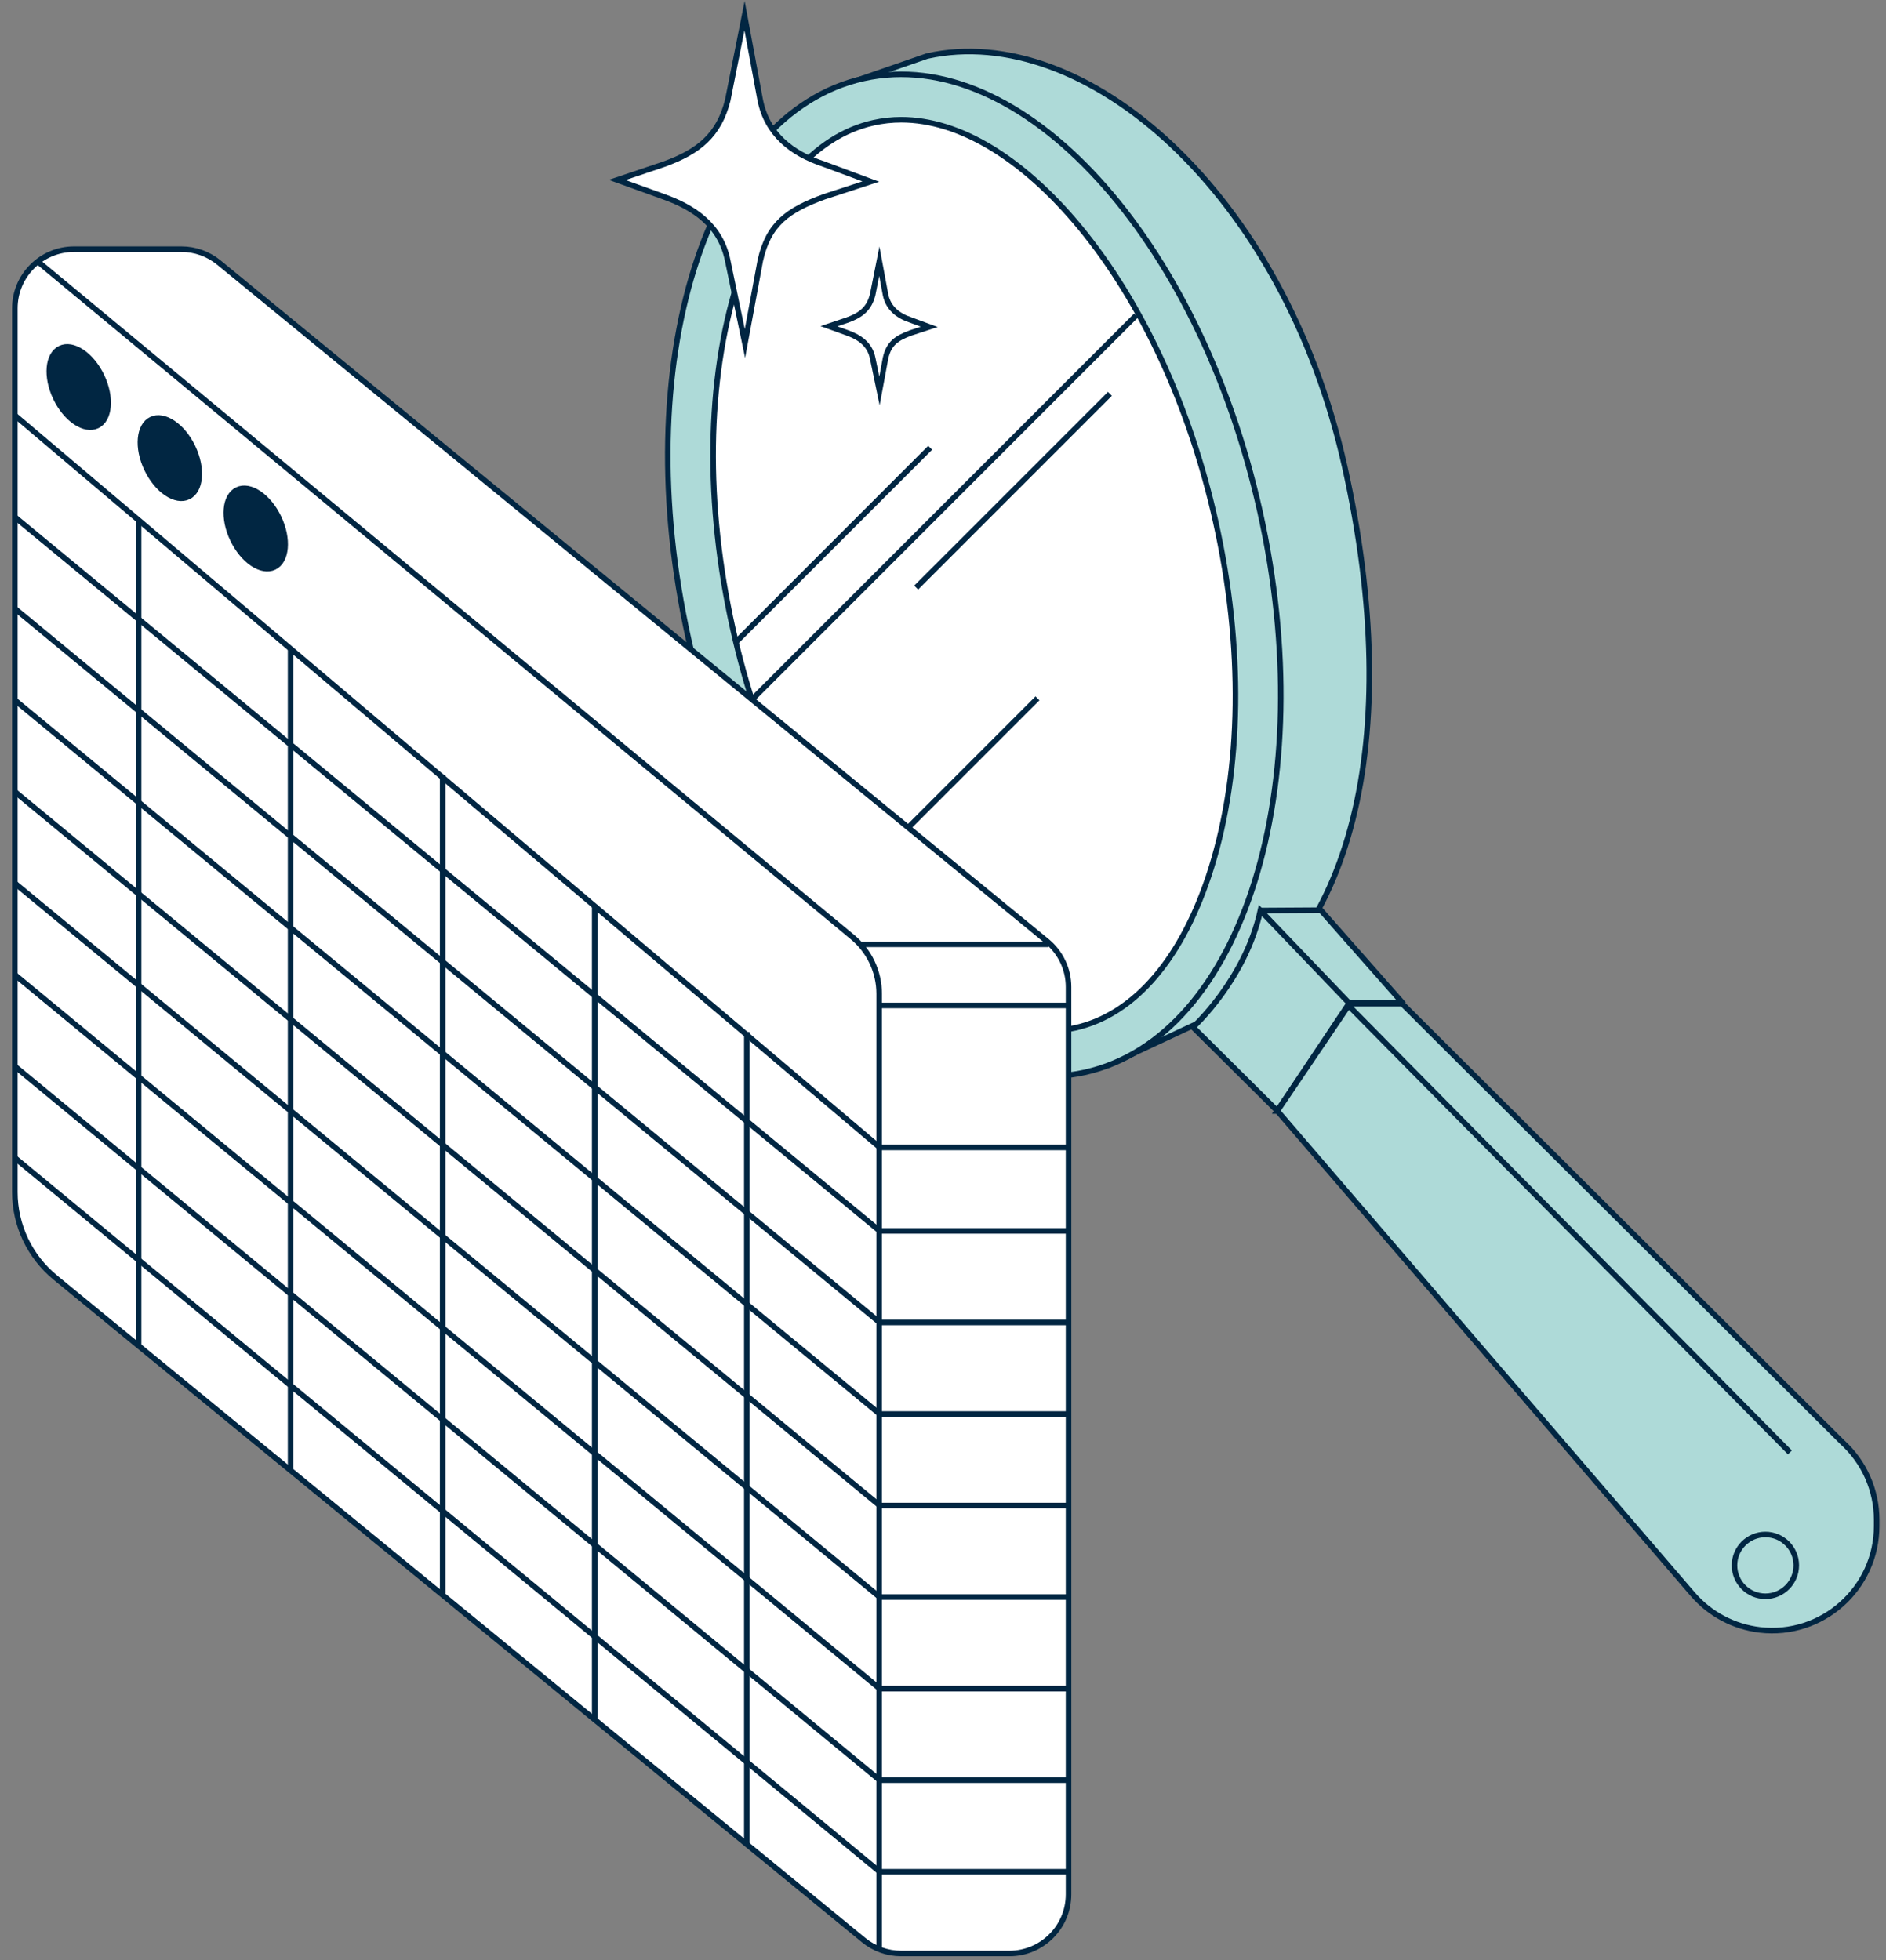<svg width="127" height="132" viewBox="0 0 127 132" fill="none" xmlns="http://www.w3.org/2000/svg">
<rect x="0" y="0" width="127" height="132" fill="#808080" stroke="none"/>
<path d="M56.227 5.924L62.431 3.775C73.058 1.409 86.435 12.934 90.549 31.414C94.664 49.893 90.929 63.961 81.385 68.566L74.731 71.674L56.227 5.924Z" fill="#AEDAD8" stroke="#012642" stroke-width="0.374" stroke-miterlimit="10"/>
<path d="M73.055 72.206C83.682 69.84 88.962 52.941 84.848 34.461C80.734 15.981 68.785 2.918 58.158 5.283C47.531 7.649 42.251 24.548 46.365 43.028C50.479 61.508 62.428 74.571 73.055 72.206Z" fill="#AEDAD8" stroke="#012642" stroke-width="0.374" stroke-miterlimit="10"/>
<path d="M70.528 69.418C66.627 69.418 62.356 66.848 58.504 62.186C54.323 57.125 51.072 50.085 49.353 42.36C47.477 33.937 47.584 25.65 49.655 19.023C51.541 12.983 54.797 9.163 58.822 8.267C59.43 8.132 60.057 8.063 60.686 8.063C64.587 8.063 68.857 10.631 72.71 15.294C76.891 20.356 80.141 27.396 81.86 35.122C83.736 43.545 83.629 51.832 81.559 58.459C79.672 64.499 76.416 68.319 72.391 69.215C71.784 69.35 71.158 69.419 70.529 69.419L70.528 69.418Z" fill="white" stroke="#012642" stroke-width="0.374" stroke-miterlimit="10"/>
<path d="M86.011 74.804H89.509L94.427 67.508L88.939 61.287L84.874 61.311" fill="#AEDAD8"/>
<path d="M86.011 74.804H89.509L94.427 67.508L88.939 61.287L84.874 61.311" stroke="#012642" stroke-width="0.374" stroke-miterlimit="10"/>
<path d="M86.012 74.804L80.336 69.169C80.336 69.169 83.844 65.992 84.874 61.31L90.853 67.55L86.01 74.804H86.012Z" fill="#AEDAD8" stroke="#012642" stroke-width="0.374" stroke-miterlimit="10"/>
<path d="M90.776 67.53H94.394" stroke="#012642" stroke-width="0.374" stroke-miterlimit="10"/>
<path d="M86.014 74.804L113.984 107.346C115.136 108.686 116.749 109.543 118.503 109.75C122.691 110.243 126.371 106.971 126.371 102.755V102.332C126.371 100.344 125.531 98.448 124.057 97.112L94.414 67.58H90.897L86.012 74.804H86.014Z" fill="#AEDAD8" stroke="#012642" stroke-width="0.374" stroke-miterlimit="10"/>
<path d="M90.836 67.743L120.53 97.799" stroke="#012642" stroke-width="0.374" stroke-miterlimit="10"/>
<path d="M76.502 21.243L50.617 47.128" stroke="#012642" stroke-width="0.374" stroke-miterlimit="10"/>
<path d="M74.74 26.519L61.692 39.566" stroke="#012642" stroke-width="0.374" stroke-miterlimit="10"/>
<path d="M62.636 30.15L49.588 43.197" stroke="#012642" stroke-width="0.374" stroke-miterlimit="10"/>
<path d="M69.861 47.024L56.814 60.071" stroke="#012642" stroke-width="0.374" stroke-miterlimit="10"/>
<path d="M16.884 85.36H13.655" stroke="#012642" stroke-width="0.374" stroke-miterlimit="10"/>
<path d="M3.722 86.024L58.154 130.636C58.865 131.221 59.758 131.539 60.68 131.539H67.97C70.171 131.539 71.954 129.756 71.954 127.556V66.458C71.954 65.264 71.418 64.133 70.495 63.376L14.74 17.681C14.028 17.096 13.135 16.778 12.214 16.778H4.984C2.783 16.778 1 18.561 1 20.761V80.273C1 82.5 1.999 84.611 3.722 86.022V86.024Z" fill="white" stroke="#012642" stroke-width="0.374" stroke-miterlimit="10"/>
<path d="M59.202 131.199V66.918C59.202 65.434 58.536 64.026 57.388 63.085L2.586 17.646" fill="white"/>
<path d="M59.202 131.199V66.918C59.202 65.434 58.536 64.026 57.388 63.085L2.586 17.646" stroke="#012642" stroke-width="0.374" stroke-miterlimit="10"/>
<path d="M71.85 67.704H59.203" stroke="#012642" stroke-width="0.374" stroke-miterlimit="10"/>
<path d="M70.594 63.586H57.946" stroke="#012642" stroke-width="0.374" stroke-miterlimit="10"/>
<path d="M71.92 77.262H59.243L1.025 27.991" stroke="#012642" stroke-width="0.374" stroke-miterlimit="10"/>
<path d="M71.915 82.884H59.238L1.02 34.834" stroke="#012642" stroke-width="0.374" stroke-miterlimit="10"/>
<path d="M71.915 89.048H59.238L1.02 40.998" stroke="#012642" stroke-width="0.374" stroke-miterlimit="10"/>
<path d="M71.915 95.212H59.238L1.02 47.162" stroke="#012642" stroke-width="0.374" stroke-miterlimit="10"/>
<path d="M71.915 101.376H59.238L1.02 53.326" stroke="#012642" stroke-width="0.374" stroke-miterlimit="10"/>
<path d="M71.915 107.541H59.238L1.02 59.49" stroke="#012642" stroke-width="0.374" stroke-miterlimit="10"/>
<path d="M71.915 113.705H59.238L1.02 65.655" stroke="#012642" stroke-width="0.374" stroke-miterlimit="10"/>
<path d="M71.915 119.869H59.238L1.02 71.819" stroke="#012642" stroke-width="0.374" stroke-miterlimit="10"/>
<path d="M71.915 126.035H59.238L1.02 77.983" stroke="#012642" stroke-width="0.374" stroke-miterlimit="10"/>
<path d="M18.465 38.188C19.317 37.781 19.451 36.286 18.764 34.849C18.078 33.412 16.83 32.578 15.978 32.985C15.125 33.393 14.991 34.888 15.678 36.325C16.365 37.761 17.613 38.596 18.465 38.188Z" fill="#012642" stroke="#012642" stroke-width="0.374" stroke-miterlimit="10"/>
<path d="M12.68 33.45C13.533 33.043 13.667 31.548 12.98 30.111C12.293 28.674 11.045 27.84 10.193 28.247C9.341 28.654 9.207 30.149 9.894 31.586C10.58 33.023 11.828 33.858 12.68 33.45Z" fill="#012642" stroke="#012642" stroke-width="0.374" stroke-miterlimit="10"/>
<path d="M6.545 28.663C7.397 28.255 7.531 26.76 6.845 25.323C6.158 23.887 4.91 23.052 4.058 23.46C3.206 23.867 3.071 25.362 3.758 26.799C4.445 28.235 5.693 29.07 6.545 28.663Z" fill="#012642" stroke="#012642" stroke-width="0.374" stroke-miterlimit="10"/>
<path d="M9.333 34.949V90.593" stroke="#012642" stroke-width="0.374" stroke-miterlimit="10"/>
<path d="M19.568 43.7V99.049" stroke="#012642" stroke-width="0.374" stroke-miterlimit="10"/>
<path d="M29.808 52.171V107.293" stroke="#012642" stroke-width="0.374" stroke-miterlimit="10"/>
<path d="M40.046 60.913V115.774" stroke="#012642" stroke-width="0.374" stroke-miterlimit="10"/>
<path d="M50.29 69.487V124.188" stroke="#012642" stroke-width="0.374" stroke-miterlimit="10"/>
<path d="M55.495 11.059C53.278 10.333 51.655 9.01 51.196 6.761L50.136 1.055L49.002 6.761C48.407 9.101 47.054 10.213 44.704 11.059L41.56 12.118L44.704 13.252C46.724 13.97 48.527 15.173 49.002 17.55L50.163 23.132L51.196 17.55C51.745 15.083 53.038 14.15 55.495 13.252L58.638 12.226L55.495 11.059Z" fill="white" stroke="#012642" stroke-width="0.374" stroke-miterlimit="10"/>
<path d="M61.331 21.549C60.454 21.262 59.812 20.738 59.631 19.848L59.212 17.592L58.763 19.848C58.528 20.774 57.993 21.214 57.063 21.549L55.82 21.967L57.063 22.416C57.862 22.7 58.576 23.176 58.763 24.116L59.222 26.324L59.631 24.116C59.848 23.14 60.359 22.772 61.331 22.416L62.574 22.01L61.331 21.549Z" fill="white" stroke="#012642" stroke-width="0.374" stroke-miterlimit="10"/>
<path d="M118.879 107.487C120.028 107.487 120.959 106.555 120.959 105.406C120.959 104.257 120.028 103.326 118.879 103.326C117.73 103.326 116.798 104.257 116.798 105.406C116.798 106.555 117.73 107.487 118.879 107.487Z" stroke="#012642" stroke-width="0.374" stroke-miterlimit="10"/>
</svg>
